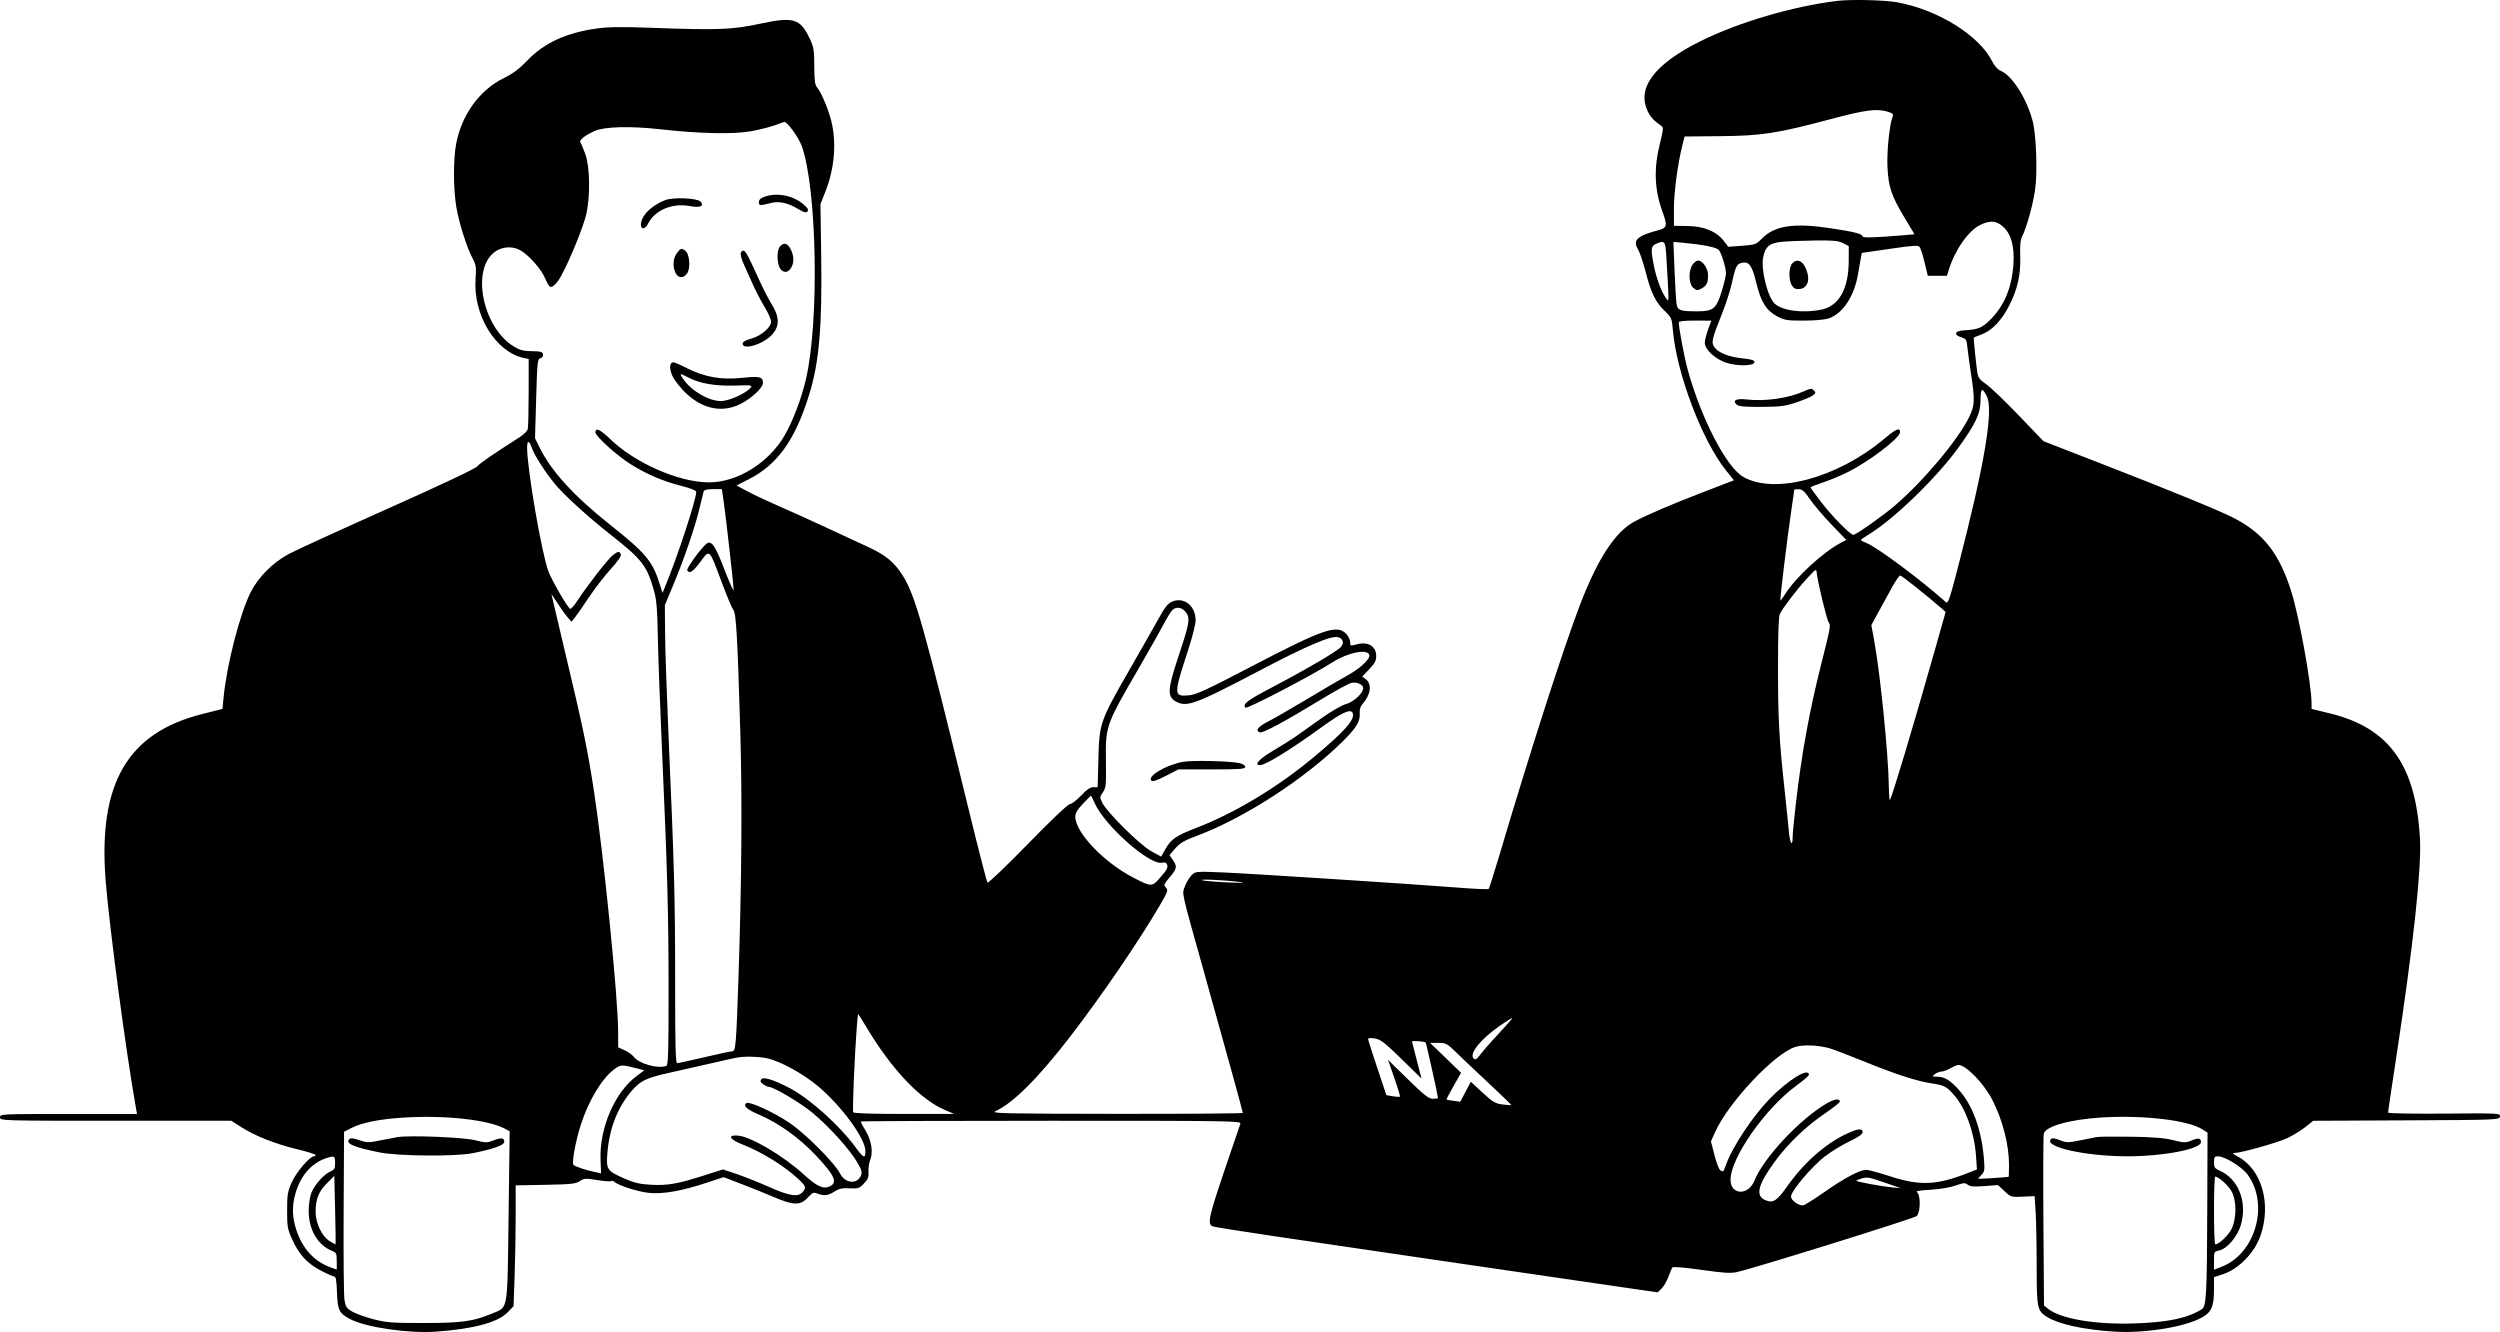 <svg width="1494" height="796" viewBox="0 0 1494 796" fill="none" xmlns="http://www.w3.org/2000/svg">
<g clip-path="url(#clip0_90_865)">
<path fill-rule="evenodd" clip-rule="evenodd" d="M1098.03 0.518C1071.45 3.726 1038.8 13.354 1016 24.712C988.598 38.366 977.922 52.669 984.747 66.595C986.476 70.128 988.489 72.276 992.85 75.253C994.163 76.145 994.056 77.381 991.939 85.877C988.208 100.867 988.694 113.376 993.525 126.609C996.504 134.762 996.212 136.2 991.335 137.483C978.362 140.894 975.578 143.463 978.865 148.998C979.953 150.833 981.997 156.848 983.406 162.365C986.635 175.009 989.301 180.502 994.749 185.729C998.925 189.738 999.087 190.117 999.725 197.436C1001.97 223.194 1017.13 263.193 1031.44 281.089L1036.19 287.031L1018.5 293.834C999.24 301.244 985.348 307.171 976.979 311.556C965.361 317.646 954.794 333.757 944.141 361.639C934.077 387.98 914.636 448.399 895.791 511.904C892.737 522.2 889.964 530.896 889.628 531.229C889.292 531.562 881.363 531.229 872.005 530.492C843.57 528.252 747.716 522.057 730.58 521.354C714.691 520.701 714.456 520.723 712.097 523.028C710.782 524.314 709.004 527.288 708.139 529.637C706.314 534.613 705.368 530.38 719.885 582.233C732.819 628.437 742.711 664.339 742.711 665.082C742.711 665.431 708.699 665.681 667.127 665.636C599.474 665.561 591.892 665.396 594.847 664.054C605.453 659.24 620.499 644.21 639.775 619.166C658.469 594.878 680.821 562.133 693.156 540.961C697.937 532.757 698.216 531.94 696.76 530.428C695.307 528.913 695.481 528.433 699.02 524.25C703.405 519.064 703.616 517.884 700.874 513.874L698.892 510.98L702.356 506.992C705.15 503.77 707.728 502.284 715.758 499.27C743.672 488.785 779.414 465.647 802.076 443.396C810.39 435.23 812.95 431.095 812.567 426.452C812.364 424.01 812.89 422.25 814.312 420.626C819.142 415.112 819.991 408.908 816.309 406.019L814.083 404.27L818.254 399.927C821.559 396.487 822.426 394.858 822.426 392.088C822.426 386.09 817.499 383.19 810.575 385.113C807.036 386.098 806.872 386.034 806.872 383.707C806.872 382.367 805.797 380.155 804.484 378.789C798.967 373.043 790.957 375.799 747.896 398.263C720.646 412.478 714.829 415.154 710.321 415.543C701.304 416.323 701.291 415.21 710.032 388.449C712.488 380.935 714.498 372.966 714.503 370.737C714.521 362.036 707.493 356.466 700.387 359.557C698.031 360.582 696.153 362.859 693.117 368.368C690.867 372.455 682.907 386.454 675.426 399.477C657.331 430.983 656.961 432.032 656.407 453.463L655.967 470.413H653.371C651.54 470.413 649.358 471.907 645.983 475.475C643.351 478.257 640.364 480.534 639.343 480.534C638.231 480.534 628.177 490.09 614.194 504.433C601.38 517.575 590.543 527.935 590.113 527.453C589.684 526.972 584.439 506.542 578.461 482.051C552.083 374.047 547.031 356.12 539.607 344.16C534.527 335.98 529.173 331.576 518.286 326.637C513.131 324.297 502.132 319.201 493.846 315.311C485.558 311.421 473.309 305.877 466.624 302.991C459.943 300.102 451.243 296.028 447.298 293.936L440.122 290.131L447.785 286.219C464.627 277.622 475.212 262.773 483.464 236.15C489.57 216.46 491.367 195.711 490.739 152.226L490.299 121.925L492.966 115.285C498.398 101.764 499.903 87.371 497.249 74.329C495.773 67.076 491.021 55.388 488.261 52.209C487.011 50.771 486.662 48.084 486.615 39.543C486.56 29.777 486.281 28.128 483.821 22.907C478.261 11.125 474.103 9.885 454.396 14.139C437.69 17.747 429.003 18.08 389.66 16.629C371.617 15.963 363.431 16.062 356.608 17.028C338.183 19.637 325.098 25.698 314.972 36.308C310.363 41.138 306.595 43.947 301.04 46.684C286.755 53.726 276.152 68.198 272.689 85.371C270.845 94.517 270.835 112.617 272.668 123.563C274.269 133.127 278.917 147.816 282.456 154.499C284.516 158.389 284.703 159.705 284.193 166.641C282.618 188.026 296.028 210.174 312.784 213.859L315.945 214.554L315.93 234.459C315.925 245.408 315.677 255.296 315.383 256.436C315.089 257.573 313.019 259.676 310.779 261.106C294.028 271.812 287.003 276.647 285.323 278.634C284.115 280.058 263.825 289.657 231.854 303.925C203.518 316.573 176.833 328.791 172.555 331.078C163.1 336.135 154.39 344.846 149.895 353.745C143.349 366.706 135.563 396.884 133.597 416.922L132.939 423.637L120.666 426.75C76.097 438.05 58.599 468.249 63.119 526.072C65.267 553.533 75.415 629.699 81.287 662.43L81.878 665.718H40.939C0.648 665.718 0 665.75 0 667.742C0 669.747 0.648 669.768 69.119 669.768H138.238L143.951 673.437C152.247 678.767 164.136 683.504 177.171 686.673C183.455 688.198 188.595 689.801 188.595 690.232C188.595 690.664 188.139 691.018 187.582 691.018C185.137 691.018 177.023 700.513 174.383 706.466C171.859 712.148 171.583 713.828 171.583 723.4C171.583 733.212 171.815 734.538 174.633 740.728C178.783 749.842 183.582 755.058 191.738 759.302C195.498 761.262 199.133 762.865 199.81 762.865C200.698 762.865 201.141 765.549 201.38 772.375C201.758 782.996 202.638 784.778 209.247 788.29C218.519 793.215 243.957 796.94 260.482 795.79C282.875 794.235 297.588 790.265 303.4 784.213L306.894 780.573L307.527 762.865C307.876 753.125 308.162 736.881 308.165 726.768L308.167 708.38L325.955 708.048C341.292 707.76 344.12 707.457 346.489 705.84C349.005 704.12 349.882 704.07 356.931 705.209C361.163 705.896 364.897 706.173 365.227 705.83C365.558 705.484 366.342 705.646 366.969 706.187C369.67 708.519 381.775 712.353 388.197 712.912C396.6 713.639 407.489 711.695 422.183 706.841L432.443 703.452L443.457 707.702C449.517 710.037 457.847 713.394 461.966 715.162C474.548 720.554 478.428 720.567 483.212 715.237C485.55 712.633 486.224 712.38 488.474 713.272C492.375 714.813 494.958 714.51 498.705 712.065C501.382 710.321 503.298 709.909 507.683 710.138C512.797 710.404 513.508 710.17 516.263 707.302C518.729 704.735 519.221 703.481 519.003 700.316C518.854 698.191 519.315 694.998 520.023 693.214C521.901 688.496 520.83 681.648 517.289 675.719C515.623 672.926 514.261 670.447 514.261 670.207C514.261 669.965 565.491 669.768 628.105 669.768C736.144 669.768 741.912 669.856 741.245 671.539C740.857 672.51 736.41 685.576 731.361 700.568C722.198 727.777 721.432 731.558 724.836 732.916C725.708 733.265 741.568 735.794 760.082 738.542C801.37 744.663 905.431 759.928 954.401 767.048L990.621 772.311L993.02 769.966C994.337 768.677 996.157 765.525 997.061 762.966C997.964 760.407 999.045 757.902 999.464 757.404C999.907 756.877 1007.14 757.486 1016.8 758.868C1030.04 760.764 1034.3 761.03 1038 760.191C1049.31 757.619 1143.89 728.137 1145.42 726.704C1147.76 724.51 1147.85 713.807 1145.54 712.46C1144.47 711.837 1147.05 711.363 1153.56 710.995C1159.17 710.676 1165.43 709.637 1168.63 708.5C1173.41 706.796 1174.33 706.732 1175.92 707.986C1177.32 709.089 1179.63 709.28 1185.87 708.807L1194 708.191L1197.87 711.823C1201.65 715.386 1201.87 715.452 1208.81 715.128L1215.88 714.797L1216.49 724.412C1216.83 729.7 1217.11 744.179 1217.11 756.592C1217.11 781.599 1217.46 783.353 1223.17 786.929C1230.18 791.33 1244.97 794.589 1263.29 795.763C1281.14 796.911 1304.75 793.221 1315.36 787.624C1321.5 784.386 1323.08 780.925 1323.08 770.671V763.235L1328.38 761.493C1337.89 758.376 1347.31 748.686 1350.9 738.337C1357.52 719.26 1351.48 698.524 1337.15 691.082C1334.45 689.679 1333.88 689.064 1335.25 689.034C1339.5 688.946 1361.28 682.804 1367.04 680.067C1370.4 678.472 1375.22 675.506 1377.76 673.474L1382.37 669.784L1438.03 669.523C1492.85 669.265 1493.69 669.23 1493.96 667.236C1494.24 665.242 1493.77 665.218 1460.67 665.492C1442.2 665.646 1427.09 665.377 1427.09 664.895C1427.09 664.413 1429.27 649.716 1431.94 632.234C1442.2 564.905 1447.17 519.162 1446.17 501.264C1443.72 457.159 1427.76 434.951 1392.32 426.316L1381.4 423.656L1381.4 420.471C1381.38 409.02 1373.96 368.173 1369.16 353.124C1361.96 330.543 1352.61 318.665 1334.79 309.464C1326.76 305.313 1296.62 292.969 1255.85 277.132L1221.2 263.67L1206.27 248.121C1198.07 239.569 1189.31 231.189 1186.81 229.501C1183.12 227.006 1182.16 225.726 1181.66 222.688C1180.99 218.55 1179.3 201.787 1179.53 201.669C1179.62 201.632 1181.85 200.764 1184.48 199.744C1190.58 197.388 1196.34 191.267 1200.83 182.345C1205.78 172.506 1207.63 164.178 1207.28 153.181C1207.07 146.339 1207.38 143.306 1208.54 141.029C1211.15 135.899 1214.94 122.189 1216.18 113.341C1217.68 102.656 1216.87 80.451 1214.68 72.215C1211.08 58.708 1202.57 45.315 1195.7 42.352C1193.85 41.553 1191.95 39.524 1190.73 37.016C1183.02 21.283 1158.3 5.845 1133.62 1.348C1126.31 0.014 1106.11 -0.457 1098.03 0.518ZM1094.14 71.158C1061.66 79.788 1052.99 81.13 1028.07 81.367L1006.71 81.572L1005.45 86.508C1002.69 97.361 1000.33 114.923 1000.33 124.684V134.956L1008.45 135.068C1018.24 135.201 1025.73 138.258 1030.04 143.881L1032.8 147.478L1041.03 146.874C1048.89 146.296 1049.42 146.104 1053.02 142.467C1060.6 134.804 1072.06 133.1 1093.89 136.389C1108.47 138.583 1113.09 139.778 1113.09 141.346C1113.09 142.209 1120.53 141.996 1136.14 140.686L1144.12 140.015L1138.34 130.403C1130.24 116.941 1128.49 111.741 1127.94 99.539C1127.53 90.246 1129.18 74.412 1131.07 69.502C1131.58 68.171 1130.92 67.569 1128 66.725C1121.33 64.8 1114.88 65.644 1094.14 71.158ZM462.927 74.888C460.091 75.935 453.748 77.522 448.832 78.419C438.322 80.336 417.762 79.881 394.201 77.213C376.81 75.243 361.069 75.674 355.317 78.278C349.356 80.975 345.854 83.859 346.883 85.217C347.37 85.858 348.716 89.061 349.875 92.334C352.445 99.592 352.786 116.057 350.593 127.003C348.781 136.056 337.18 163.483 333.074 168.427C329.405 172.844 328.413 172.557 325.762 166.319C323.359 160.663 315.708 152.084 310.693 149.422C305.949 146.903 299.944 147.369 295.596 150.591C281.415 161.105 288.461 195.727 307.097 207.093C310.623 209.244 312.834 209.814 317.867 209.87C323.122 209.929 324.257 210.246 324.531 211.734C324.736 212.839 324.14 213.723 322.979 214.04C321.208 214.519 321.054 215.973 320.411 238.179L319.726 261.804L322.346 267.193C329.246 281.392 342.8 296.284 364.556 313.564C385.89 330.511 389.926 335.32 394.194 348.878L395.91 354.336L397.336 350.901C404.812 332.9 416.074 298.635 416.074 293.898C416.074 293.145 412.523 291.726 407.281 290.386C395.975 287.5 386.64 283.52 376.929 277.438C368.722 272.302 355.801 260.659 355.801 258.404C355.801 255.294 358.621 256.558 364.61 262.357C379.473 276.743 405.755 288.264 423.712 288.264C440.57 288.264 459.307 276.663 468.804 260.347C473.843 251.686 478.936 238.237 481.693 226.309C489.674 191.767 488.211 112.521 479.121 87.235C477.29 82.141 470.296 72.5 468.689 72.857C468.356 72.931 465.763 73.847 462.927 74.888ZM456.904 117.556C454.537 118.398 453.501 119.38 453.501 120.789C453.501 122.985 454.047 123.028 460.615 121.326C465.619 120.035 470.825 121.196 477.173 125.022C480.415 126.976 481.662 127.291 482.519 126.372C483.368 125.464 482.839 124.476 480.316 122.261C474.111 116.819 464.453 114.878 456.904 117.556ZM397.49 119.596C389.108 122.857 383.023 129.051 383.023 134.317C383.023 137.387 385.624 137.006 387.277 133.691C391.402 125.44 401.896 121.111 412.668 123.214C418.392 124.332 421.105 123.062 418.59 120.445C416.553 118.326 402.237 117.751 397.49 119.596ZM1183.58 134.32C1176.47 137.699 1168.37 149.132 1164.68 161.015L1163.49 164.809H1157.78H1152.05L1151.03 160.509C1149.2 152.793 1148.11 149.148 1147.2 147.686C1146.44 146.453 1143.88 146.599 1129.46 148.698L1112.61 151.147L1111.95 154.688C1111.59 156.637 1110.84 160.855 1110.3 164.063C1108.09 177.011 1101.36 187.217 1093.05 190.21C1090.77 191.032 1084.85 191.578 1078.07 191.597C1067.93 191.621 1066.41 191.379 1062.04 189.041C1055.45 185.51 1052.33 180.483 1049.52 168.885C1046.99 158.427 1045.13 155.964 1040.65 157.133C1037.81 157.875 1037.07 159.468 1034.85 169.609C1033.97 173.641 1031.48 181.381 1029.32 186.812C1022.83 203.121 1022.48 204.737 1024.7 207.682C1027.19 210.975 1033.38 213.35 1041.7 214.208C1046.75 214.727 1048.45 215.281 1048.45 216.417C1048.45 218.739 1038.29 218.966 1031.65 216.79C1025.07 214.634 1018.8 208.858 1018.8 204.947C1018.8 203.475 1019.67 199.878 1020.74 196.949C1021.81 194.02 1022.68 191.626 1022.68 191.626C1022.68 191.626 1018.31 191.608 1012.96 191.586C1006.86 191.562 1003.25 191.938 1003.25 192.598C1003.26 196.201 1006.49 213.345 1008.6 221.002C1016.59 250.032 1031.56 278.982 1041.64 284.896C1060.27 295.823 1098.09 285.692 1125.9 262.323C1133.13 256.247 1135.45 255.259 1135.45 258.268C1135.45 261.78 1117.01 275.822 1103.86 282.319C1099.58 284.43 1092.91 287.194 1089.03 288.459C1085.16 289.721 1081.99 290.996 1081.99 291.292C1081.99 291.587 1085 295.727 1088.68 300.491C1095.17 308.878 1105.77 319.635 1107.55 319.635C1109.07 319.635 1124.99 308.441 1132.05 302.402C1149.51 287.476 1170.09 262.962 1176.87 249.013C1180.12 242.319 1180.27 239.015 1177.96 224.008C1177.1 218.441 1176.13 211.327 1175.8 208.201C1175.24 202.87 1175.01 202.452 1172.1 201.584C1167.36 200.168 1168.1 197.75 1173.37 197.439C1182.13 196.925 1184.2 196.123 1189.11 191.339C1197.56 183.119 1202.22 172.134 1203.2 158.195C1203.95 147.401 1201.96 139.964 1197.15 135.568C1193.13 131.891 1189.41 131.548 1183.58 134.32ZM1065.24 144.475C1057.54 145.183 1055.1 147.113 1053.69 153.639C1052.17 160.73 1056.28 177.44 1060.56 181.463C1065.15 185.798 1078.02 187.358 1088.97 184.914C1099.05 182.661 1104.7 172.41 1104.79 156.206L1104.83 147.1L1101.43 145.332C1098.64 143.881 1095.66 143.588 1084.9 143.719C1077.68 143.806 1068.84 144.145 1065.24 144.475ZM989.856 145.622C986.611 146.978 986.39 148.596 988.176 157.907C989.78 166.268 992.869 174.588 995.803 178.47C997.475 180.68 997.472 181.716 995.866 154.435C995.243 143.849 994.988 143.476 989.856 145.622ZM1000.7 161.521C1001.06 170.842 1001.6 179.908 1001.91 181.666C1002.57 185.521 1003.97 186.027 1014.05 186.046C1023.92 186.064 1025.7 184.605 1028.98 173.811C1030.33 169.359 1031.44 164.684 1031.44 163.422C1031.44 159.931 1028.65 150.924 1027.06 149.267C1025.63 147.774 1017.53 146.166 1006.26 145.138L1000.03 144.568L1000.7 161.521ZM466.208 147.172C464.033 149.435 464.179 157.867 466.442 160.778C468.718 163.701 471.817 162.791 473.436 158.722C474.717 155.498 474.147 151.504 471.884 147.859C470.223 145.188 468.335 144.959 466.208 147.172ZM404.479 151.283C400.651 156.35 402.852 166.345 407.638 165.626C408.776 165.453 410.283 164.175 410.986 162.785C412.713 159.372 411.921 151.658 409.669 149.944C407.263 148.115 406.781 148.237 404.479 151.283ZM442.702 151.067C442.377 151.951 443.098 154.835 444.304 157.476C445.509 160.117 447.941 165.554 449.707 169.559C451.472 173.563 454.691 179.759 456.855 183.33C459.021 186.9 460.792 190.854 460.792 192.121C460.792 195.641 454.99 200.666 448.996 202.335C445.645 203.267 443.78 204.327 443.78 205.296C443.78 209.681 456.711 205.559 461.771 199.558C465.94 194.616 465.789 189.299 461.276 182.006C459.404 178.982 456.112 172.621 453.962 167.873C447.376 153.33 445.772 150.271 444.509 149.858C443.84 149.64 443.028 150.183 442.702 151.067ZM1011.37 158.312C1008.88 162.261 1009.18 169.724 1011.91 172.03C1013.89 173.694 1014.38 173.731 1016.82 172.416C1019.92 170.746 1020.74 169.061 1020.74 164.356C1020.74 160.458 1017.51 155.7 1014.86 155.7C1013.84 155.7 1012.27 156.874 1011.37 158.312ZM1070.96 157.553C1068.88 159.947 1068.84 167.652 1070.9 170.712C1072.06 172.44 1073.22 172.94 1075.51 172.709C1079.62 172.293 1081.52 168.385 1080.14 163.182C1078.31 156.313 1074.22 153.799 1070.96 157.553ZM401.169 217.094C399.685 218.635 400.701 223.455 403.284 227.145C414.298 242.878 429.157 248.243 442.634 241.352C449.345 237.923 455.933 231.725 455.933 228.841C455.933 225.137 454.133 224.709 443.293 225.811C430.797 227.084 421.459 225.428 410.46 219.988C402.828 216.215 402.198 216.021 401.169 217.094ZM408.249 226.466C413.111 233.575 423.433 239.632 430.745 239.67C435.445 239.694 445.444 235.271 448.423 231.85C449.884 230.172 449.394 230.095 439.096 230.412C427.3 230.774 418.051 229.155 411.231 225.534C406.177 222.853 405.846 222.954 408.249 226.466ZM1078.1 233.801C1068.87 237.982 1054.81 239.994 1043.79 238.714C1037.54 237.987 1034.99 239.334 1037.9 241.834C1039.12 242.883 1042.83 243.214 1052.74 243.15C1064.26 243.075 1066.94 242.726 1073.74 240.397C1078.03 238.929 1082.4 237.06 1083.46 236.243C1085.17 234.925 1085.22 234.589 1083.93 233.287C1082.65 232.001 1081.93 232.068 1078.1 233.801ZM1183.58 238.937C1183.58 247.112 1180.78 253.124 1170.21 267.691C1156.83 286.121 1131.09 310.901 1116.01 319.866C1113.88 321.131 1112.13 322.414 1112.13 322.72C1112.13 323.027 1113.62 323.842 1115.45 324.531C1121.47 326.797 1148.05 346.588 1162.78 359.776C1164.18 361.035 1164.92 358.905 1170.3 338.126C1186.08 277.089 1191.47 244.931 1187.29 236.717C1184.55 231.338 1183.58 231.922 1183.58 238.937ZM315.003 267.773C315.107 280.732 323.609 330.112 327.642 341.175C329.707 346.835 339.261 363.314 340.784 363.839C341.292 364.014 343.237 361.786 345.109 358.892C350.474 350.59 363.051 334.383 366.009 331.96C369.188 329.356 370.245 329.215 371.011 331.289C371.375 332.279 369.219 335.416 364.904 340.166C361.233 344.202 355.39 351.775 351.914 356.99C348.437 362.209 344.688 367.614 343.578 369.009L341.56 371.541L339.376 369.116C338.175 367.782 335.472 364.02 333.374 360.758C331.272 357.494 329.554 354.991 329.554 355.193C329.554 355.398 333.457 371.957 338.227 391.993C348.424 434.825 351.039 447.422 354.825 471.934C360.65 509.633 369.399 596.494 369.407 616.698L369.412 625.865L373.276 627.638C375.404 628.615 377.919 630.436 378.867 631.682C381.947 635.738 393.431 638.879 398.201 636.976C399.321 636.528 399.547 629.025 399.547 592.593C399.547 546.39 398.792 518.744 395.584 447.646C394.503 423.714 393.415 394.115 393.165 381.87C392.782 363.2 392.384 358.468 390.689 352.549C386.507 337.953 383.632 334.263 365.037 319.635C351.372 308.883 337.079 295.866 331.54 289.132C325.778 282.122 319.307 271.988 317.771 267.56C316.154 262.906 314.964 262.999 315.003 267.773ZM420.522 293.579C420.329 294.274 419.191 298.941 417.993 303.949C415.311 315.164 408.778 334.202 402.24 349.847L397.313 361.631L397.459 378.834C397.54 388.294 398.472 415.847 399.532 440.057C402.979 518.795 403.469 536.993 403.464 586.536C403.458 624.699 403.721 635.359 404.661 635.354C405.325 635.349 412.614 633.754 420.863 631.813C429.11 629.867 436.617 628.277 437.549 628.277C439.658 628.277 439.96 624.712 441.332 583.751C443.22 527.331 443.585 477.757 442.403 437.376C440.731 380.325 439.934 366.464 438.205 364.376C437.416 363.423 434.299 356.011 431.279 347.906C423.717 327.606 424.222 328.094 418.608 335.687C414.199 341.651 412.028 343.076 410.718 340.871C409.95 339.575 420.842 325.034 423.066 324.385C425.724 323.607 427.748 326.943 433.234 341.148C436.083 348.518 438.413 353.636 438.416 352.523C438.416 349.788 433.935 309.948 432.523 300.155L431.393 292.314H426.133C422.761 292.314 420.748 292.767 420.522 293.579ZM1072.27 292.671C1072.27 292.868 1071.4 298.904 1070.34 306.082C1067.99 322.05 1063.57 358.482 1063.94 358.865C1064.08 359.017 1065.38 357.294 1066.81 355.034C1073.34 344.769 1089.23 330.146 1100.18 324.315L1103.32 322.649L1094.35 313.3C1089.42 308.159 1083.64 301.353 1081.5 298.18C1078.41 293.592 1077.06 292.399 1074.94 292.362C1073.47 292.335 1072.27 292.474 1072.27 292.671ZM1079.51 346.09C1073.47 352.712 1065.64 362.976 1063.66 366.877C1062.89 368.402 1062.54 378.347 1062.54 398.953C1062.54 429.814 1063.21 442.203 1066.52 472.44C1067.58 482.179 1068.72 493.221 1069.04 496.978C1069.66 504.116 1071.29 506.451 1071.29 500.191C1071.29 498.203 1072.18 488.979 1073.27 479.7C1076.78 449.613 1081.34 424.646 1088.45 396.543C1093.91 374.936 1094.15 373.594 1092.8 371.906C1091.74 370.57 1086.29 348.058 1085.7 342.549C1085.39 339.676 1085.35 339.702 1079.51 346.09ZM1130.79 350.752C1128.71 354.509 1125.06 361.179 1122.67 365.575L1118.32 373.568L1120.01 382.777C1123.63 402.52 1128.47 450.439 1128.74 469.202C1128.81 474.378 1129.11 478.372 1129.39 478.079C1130.51 476.905 1143.01 435.302 1155.85 389.966L1162.73 365.678L1160.03 363.343C1150.55 355.137 1136.43 343.923 1135.58 343.923C1135.02 343.923 1132.87 346.995 1130.79 350.752ZM700.754 364.414C699.929 365.111 697.583 368.866 695.539 372.764C693.495 376.659 686.938 388.27 680.97 398.567C660.568 433.76 660.638 433.558 660.906 455.556C661.076 469.258 660.917 470.805 659.084 473.483C657.162 476.295 657.146 476.553 658.722 479.74C661.573 485.507 681.3 505.035 687.933 508.653L693.914 511.917L696.442 507.423C699.812 501.44 702.749 499.435 715.198 494.635C737.985 485.846 763.532 470.445 784.999 452.558C803.597 437.059 809.812 430.051 808.385 426.18C807.318 423.283 802.052 425.679 789.494 434.78C771.06 448.133 756.247 457.26 752.997 457.26C749.083 457.26 752.492 453.506 760.9 448.562C765.819 445.665 771.724 441.966 774.021 440.342C776.315 438.718 783.109 433.899 789.116 429.633C795.493 425.107 801.862 421.401 804.427 420.727C808.898 419.556 814.65 414.206 814.65 411.216C814.65 409.068 810.921 407.388 807.656 408.069C806.081 408.397 797.972 412.819 789.64 417.897C767.928 431.124 754.552 438.319 752.898 437.658C749.963 436.487 751.64 434.327 758.023 431.066C761.632 429.221 772.24 423.107 781.596 417.484C790.954 411.861 801.576 405.641 805.203 403.668C812.604 399.642 818.762 393.958 818.322 391.556C817.585 387.52 805.602 389.828 796.269 395.803C784.262 403.49 745.222 423.848 744.31 422.9C742.318 420.826 745.279 418.57 760.395 410.655C780.229 400.263 799.133 389.176 801.344 386.63C803.393 384.274 802.599 381.555 799.636 380.783C795.475 379.694 780.867 385.93 751.948 401.144C714.782 420.692 709.241 422.748 702.923 419.348C697.419 416.384 697.614 412.252 704.21 392.344C710.923 372.079 711.365 369.454 708.668 365.883C706.457 362.957 703.197 362.35 700.754 364.414ZM706.832 455.295C696.664 457.194 685.469 463.853 688.005 466.494C688.755 467.277 691.214 466.478 696.64 463.688L704.225 459.79H724.198C741.053 459.79 744.17 459.558 744.17 458.312C744.17 457.447 742.761 456.517 740.766 456.062C735.058 454.765 712.415 454.254 706.832 455.295ZM647.163 480.315C643.937 483.726 642.582 485.981 642.582 487.946C642.582 497.414 659.352 515.112 677.103 524.378C687.828 529.975 688.469 530.002 692.815 525.028C697.533 519.623 698.132 518.518 697.408 516.553C697.005 515.459 696.104 515.142 694.552 515.547C687.287 517.445 660.044 493.354 654.094 479.775C653.061 477.411 652.108 475.475 651.977 475.475C651.85 475.475 649.681 477.653 647.163 480.315ZM718.409 526.037C719.745 526.442 726.744 527.03 733.962 527.344C742.123 527.701 744.881 527.619 741.253 527.121C732.955 525.986 715.503 525.158 718.409 526.037ZM511.967 614.362C510.618 632.628 509.334 663.78 509.894 664.722C510.261 665.343 521.742 665.71 540.321 665.694L570.157 665.67L564.644 663.309C549.765 656.94 532.918 639.135 517.667 613.662C515.149 609.455 512.972 606.015 512.834 606.015C512.696 606.015 512.305 609.77 511.967 614.362ZM896.721 612.706C884.912 620.865 877.77 629.686 880.639 632.558C881.683 633.605 882.483 633.096 884.969 629.795C886.646 627.569 891.628 621.911 896.041 617.219C900.455 612.531 903.929 608.55 903.759 608.374C903.59 608.199 900.424 610.148 896.721 612.706ZM817.564 620.811C817.561 621.301 820.017 629.068 823.019 638.073L828.48 654.448L832.323 655.124C834.438 655.497 836.354 655.608 836.581 655.371C836.807 655.134 835.299 650.084 833.229 644.149L829.464 633.355L841.372 644.982C851.321 654.698 853.78 656.612 856.324 656.612C857.998 656.612 859.368 656.428 859.368 656.205C859.368 654.977 852.433 623.817 851.996 623.082C851.551 622.334 843.804 621.743 843.82 622.459C843.822 622.598 845.103 627.625 846.668 633.629L849.512 644.548L837.596 632.91C827.415 622.965 825.092 621.176 821.624 620.598C819.392 620.228 817.564 620.321 817.564 620.811ZM861.594 629.949C865.448 633.65 869.619 637.679 870.861 638.901L873.122 641.121L868.645 649.003C866.182 653.34 864.292 656.99 864.44 657.115C864.591 657.243 866.5 657.581 868.684 657.872L872.653 658.399L875.809 652.424L878.962 646.452L885.933 652.909C892.07 658.59 893.518 659.445 898.01 660.047C900.817 660.422 903.114 660.55 903.114 660.332C903.114 660.113 897.45 654.626 890.526 648.135C883.605 641.646 877.358 635.775 876.645 635.091C875.931 634.404 872.872 631.454 869.846 628.53C864.729 623.586 864.005 623.218 859.464 623.218H854.584L861.594 629.949ZM1073.06 625.591C1060.81 629.164 1032.86 658.801 1024.87 676.693L1022.46 682.101L1024.64 690.549C1025.92 695.518 1027.43 699.237 1028.3 699.583C1030.06 700.286 1029.76 700.67 1031.85 695.065C1035.73 684.67 1047.76 666.711 1057.6 656.612C1068.74 645.195 1081.01 637.703 1081.01 642.327C1081.01 642.857 1077.62 645.768 1073.48 648.798C1054.81 662.456 1034.16 691.99 1034.16 705.042C1034.16 714.217 1044.79 714.643 1048.42 705.611C1053.84 692.086 1075.1 669.249 1091.16 659.682C1096.16 656.705 1099.48 656.205 1099.48 658.433C1099.48 658.913 1095.37 662.113 1090.35 665.545C1078.96 673.328 1068.22 683.688 1060.45 694.405C1050.24 708.471 1048.83 714.787 1055.31 717.351C1059.65 719.071 1061.99 717.542 1067.9 709.129C1077.94 694.841 1091.01 683.315 1103.89 677.385C1110.47 674.358 1113.1 674.132 1113.09 676.597C1113.08 677.83 1110.63 679.532 1105.07 682.183C1100.66 684.282 1094.05 688.342 1090.38 691.207C1082.44 697.4 1070.32 711.794 1070.32 715.024C1070.32 717.266 1074.45 720.365 1077.43 720.365C1078.19 720.365 1083.79 716.885 1089.88 712.63C1102.31 703.937 1111.35 699.115 1115.2 699.115C1116.63 699.112 1122.75 700.744 1128.81 702.739C1147.05 708.743 1157.12 708.394 1175.69 701.109L1181.42 698.862L1180.85 690.64C1179.89 676.8 1174.72 662.44 1167.83 654.498C1163.33 649.317 1161.85 648.529 1154.55 647.453C1145.53 646.122 1132.93 642.051 1114.07 634.369C1104.71 630.559 1095.3 626.97 1093.17 626.395C1086.24 624.536 1077.83 624.198 1073.06 625.591ZM440.377 632.007C439.041 632.239 432.26 633.751 425.31 635.37C418.358 636.989 407.229 639.508 400.576 640.964C386.554 644.034 382.796 645.783 377.773 651.572C369.175 661.479 364.165 674.14 362.978 688.976C362.178 698.947 362.681 699.701 373.167 704.299C379.057 706.881 382.356 707.651 389.129 708.013C398.959 708.54 404.922 707.494 420.73 702.459L432.073 698.846L440.356 701.644C444.913 703.18 453.618 706.655 459.698 709.366C471.705 714.715 476.92 715.522 479.597 712.441C481.912 709.781 481.652 708.873 477.439 704.911C468.869 696.854 455.433 688.494 443.78 683.97C435.937 680.927 434.456 678.206 440.864 678.618C448.582 679.116 468.163 690.701 480.696 702.179C487.789 708.679 491.797 710.62 495.281 709.24C500.952 706.996 499.137 702.685 487.253 690.163C477.423 679.803 465.221 671.067 453.779 666.2C446.275 663.01 443.762 660.715 446.111 659.205C447.923 658.039 462.664 664.802 471.731 670.961C481.55 677.63 498.801 694.942 502.108 701.45C505.03 707.196 512.144 707.896 514.433 702.664C515.357 700.547 515.045 699.389 512.211 694.495C507.871 686.992 495.622 673.418 485.729 665.154C478.589 659.187 462.346 649.527 459.451 649.527C458.823 649.527 457.315 648.803 456.102 647.919C454.412 646.689 454.149 645.991 454.972 644.958C456.258 643.347 462.495 645.302 471.976 650.291C484.001 656.617 501.697 672.532 511.329 685.674C516.112 692.203 517.177 692.607 517.177 687.903C517.177 680.418 502.876 660.864 488.74 649.021C479.665 641.42 465.765 633.882 457.982 632.345C452.839 631.331 445.163 631.182 440.377 632.007ZM367.425 638.746C359.928 644.133 351.947 657.222 347.148 671.999C344.107 681.369 341.667 694.378 342.646 696.023C343.235 697.014 350.067 699.301 356.288 700.587L359.204 701.192L358.887 693.087C358.158 674.348 367.248 653.039 380.13 643.291L385.028 639.588L380.38 638.411C371.5 636.169 370.995 636.182 367.425 638.746ZM1165.59 638.397C1163.72 639.463 1161.29 640.354 1160.19 640.378C1159.09 640.402 1157.34 641.089 1156.3 641.907C1154.52 643.31 1154.59 643.392 1157.62 643.424C1162.07 643.47 1165.39 645.485 1170.65 651.335C1178.8 660.414 1184.14 675.016 1185.57 692.173C1186.15 699.187 1186.02 700.105 1184.16 702.041C1183.04 703.212 1182.12 704.285 1182.12 704.427C1182.12 704.642 1199.68 703.516 1200.34 703.255C1200.48 703.204 1200.59 700.001 1200.59 696.143C1200.59 684.148 1196.81 669.387 1190.67 657.384C1185.53 647.341 1174.75 636.265 1170.26 636.414C1169.56 636.438 1167.46 637.33 1165.59 638.397ZM241.577 667.843C227.094 668.716 216.283 670.857 209.981 674.095L205.606 676.344L205.354 724.239C205.216 750.582 205.442 774.25 205.859 776.838C206.518 780.933 207.122 781.838 210.486 783.811C212.616 785.057 218.293 787.105 223.105 788.359C230.872 790.385 234.257 790.641 253.243 790.63C276.118 790.617 282.774 789.693 294.083 784.961C303.835 780.88 303.165 784.834 303.923 726.798L304.587 676.057L301.717 674.51C291.817 669.182 266.273 666.349 241.577 667.843ZM1256.36 667.782C1237.14 668.948 1222.45 673.022 1221.37 677.484C1221.05 678.821 1220.95 702.478 1221.14 730.057L1221.5 780.198L1223.93 782.128C1231.53 788.191 1252.38 791.695 1275.93 790.867C1295.72 790.172 1307.07 787.765 1315.78 782.419C1318.52 780.738 1318.89 773.784 1319.07 721.121L1319.22 676.845L1316.08 674.856C1307.52 669.435 1280.97 666.291 1256.36 667.782ZM237.687 679.513C236.083 679.761 231.37 680.663 227.211 681.515C220.272 682.94 219.246 682.926 214.728 681.363C210.955 680.061 209.544 679.942 208.679 680.855C206.291 683.376 211.569 685.642 226.995 688.712C238.111 690.927 272.124 691.202 282.407 689.159C294.768 686.705 301.363 684.337 301.363 682.354C301.363 679.979 299.465 679.699 295.109 681.433C291.106 683.022 290.411 683.02 283.709 681.361C276.759 679.638 245.079 678.368 237.687 679.513ZM1253.08 679.497C1251.75 679.747 1247.18 680.65 1242.94 681.505C1235.85 682.932 1234.89 682.921 1230.95 681.355C1227.9 680.144 1226.37 679.966 1225.63 680.738C1221.14 685.413 1246.2 691.002 1271.7 691.013C1292.82 691.021 1315.3 686.646 1315.3 682.527C1315.3 680.091 1313.87 679.838 1309.71 681.539C1306.11 683.011 1305.24 682.996 1298.64 681.347C1293.4 680.037 1286.65 679.486 1273.5 679.3C1263.6 679.159 1254.42 679.249 1253.08 679.497ZM195.394 691.963C186.337 694.831 179.635 702.408 176.531 713.29C174.443 720.61 174.586 727.293 176.994 734.732C180.648 746.019 187.585 753.716 197.334 757.295L201.232 758.727V753.687C201.232 749.123 200.982 748.548 198.563 747.592C189.866 744.149 184.41 734.801 184.478 723.456C184.502 719.593 185.199 715.016 186.119 712.723C188.025 707.957 193.613 701.732 197.482 700.065C199.862 699.04 200.261 698.305 200.261 694.942C200.261 690.831 199.818 690.563 195.394 691.963ZM1323.08 694.546C1323.08 697.568 1323.53 698.271 1326.23 699.453C1337.64 704.429 1343.07 717.984 1339.2 731.838C1337.26 738.792 1330.93 746.303 1326.17 747.297C1323.15 747.922 1323.08 748.077 1323.08 753.375V758.81L1327.91 756.898C1348.01 748.947 1356.15 719.651 1343.18 701.948C1339.77 697.294 1329.57 691.018 1325.42 691.018C1323.39 691.018 1323.08 691.492 1323.08 694.546ZM195.258 707.233C190.368 712.137 188.603 716.698 188.611 724.412C188.616 730.879 192.355 738.715 196.795 741.575C198.758 742.837 200.448 743.702 200.555 743.5C200.659 743.297 200.529 734.037 200.261 722.918L199.774 702.707L195.258 707.233ZM1112.26 704.347C1110.46 704.871 1109.15 705.465 1109.34 705.667C1109.95 706.304 1125.01 709.078 1130.59 709.584L1135.94 710.069L1127.68 707.196C1116.63 703.356 1116.03 703.244 1112.26 704.347ZM1323.08 723.4C1323.08 734.532 1323.41 743.638 1323.82 743.638C1326.07 743.638 1331.9 738.052 1333.7 734.173C1336.56 728.02 1336.63 718.107 1333.85 712.433C1332.07 708.812 1325.96 703.162 1323.82 703.162C1323.41 703.162 1323.08 712.268 1323.08 723.4Z" fill="black"/>
</g>
<defs>
<clipPath id="clip0_90_865">
<rect width="1494" height="796" fill="white"/>
</clipPath>
</defs>
</svg>